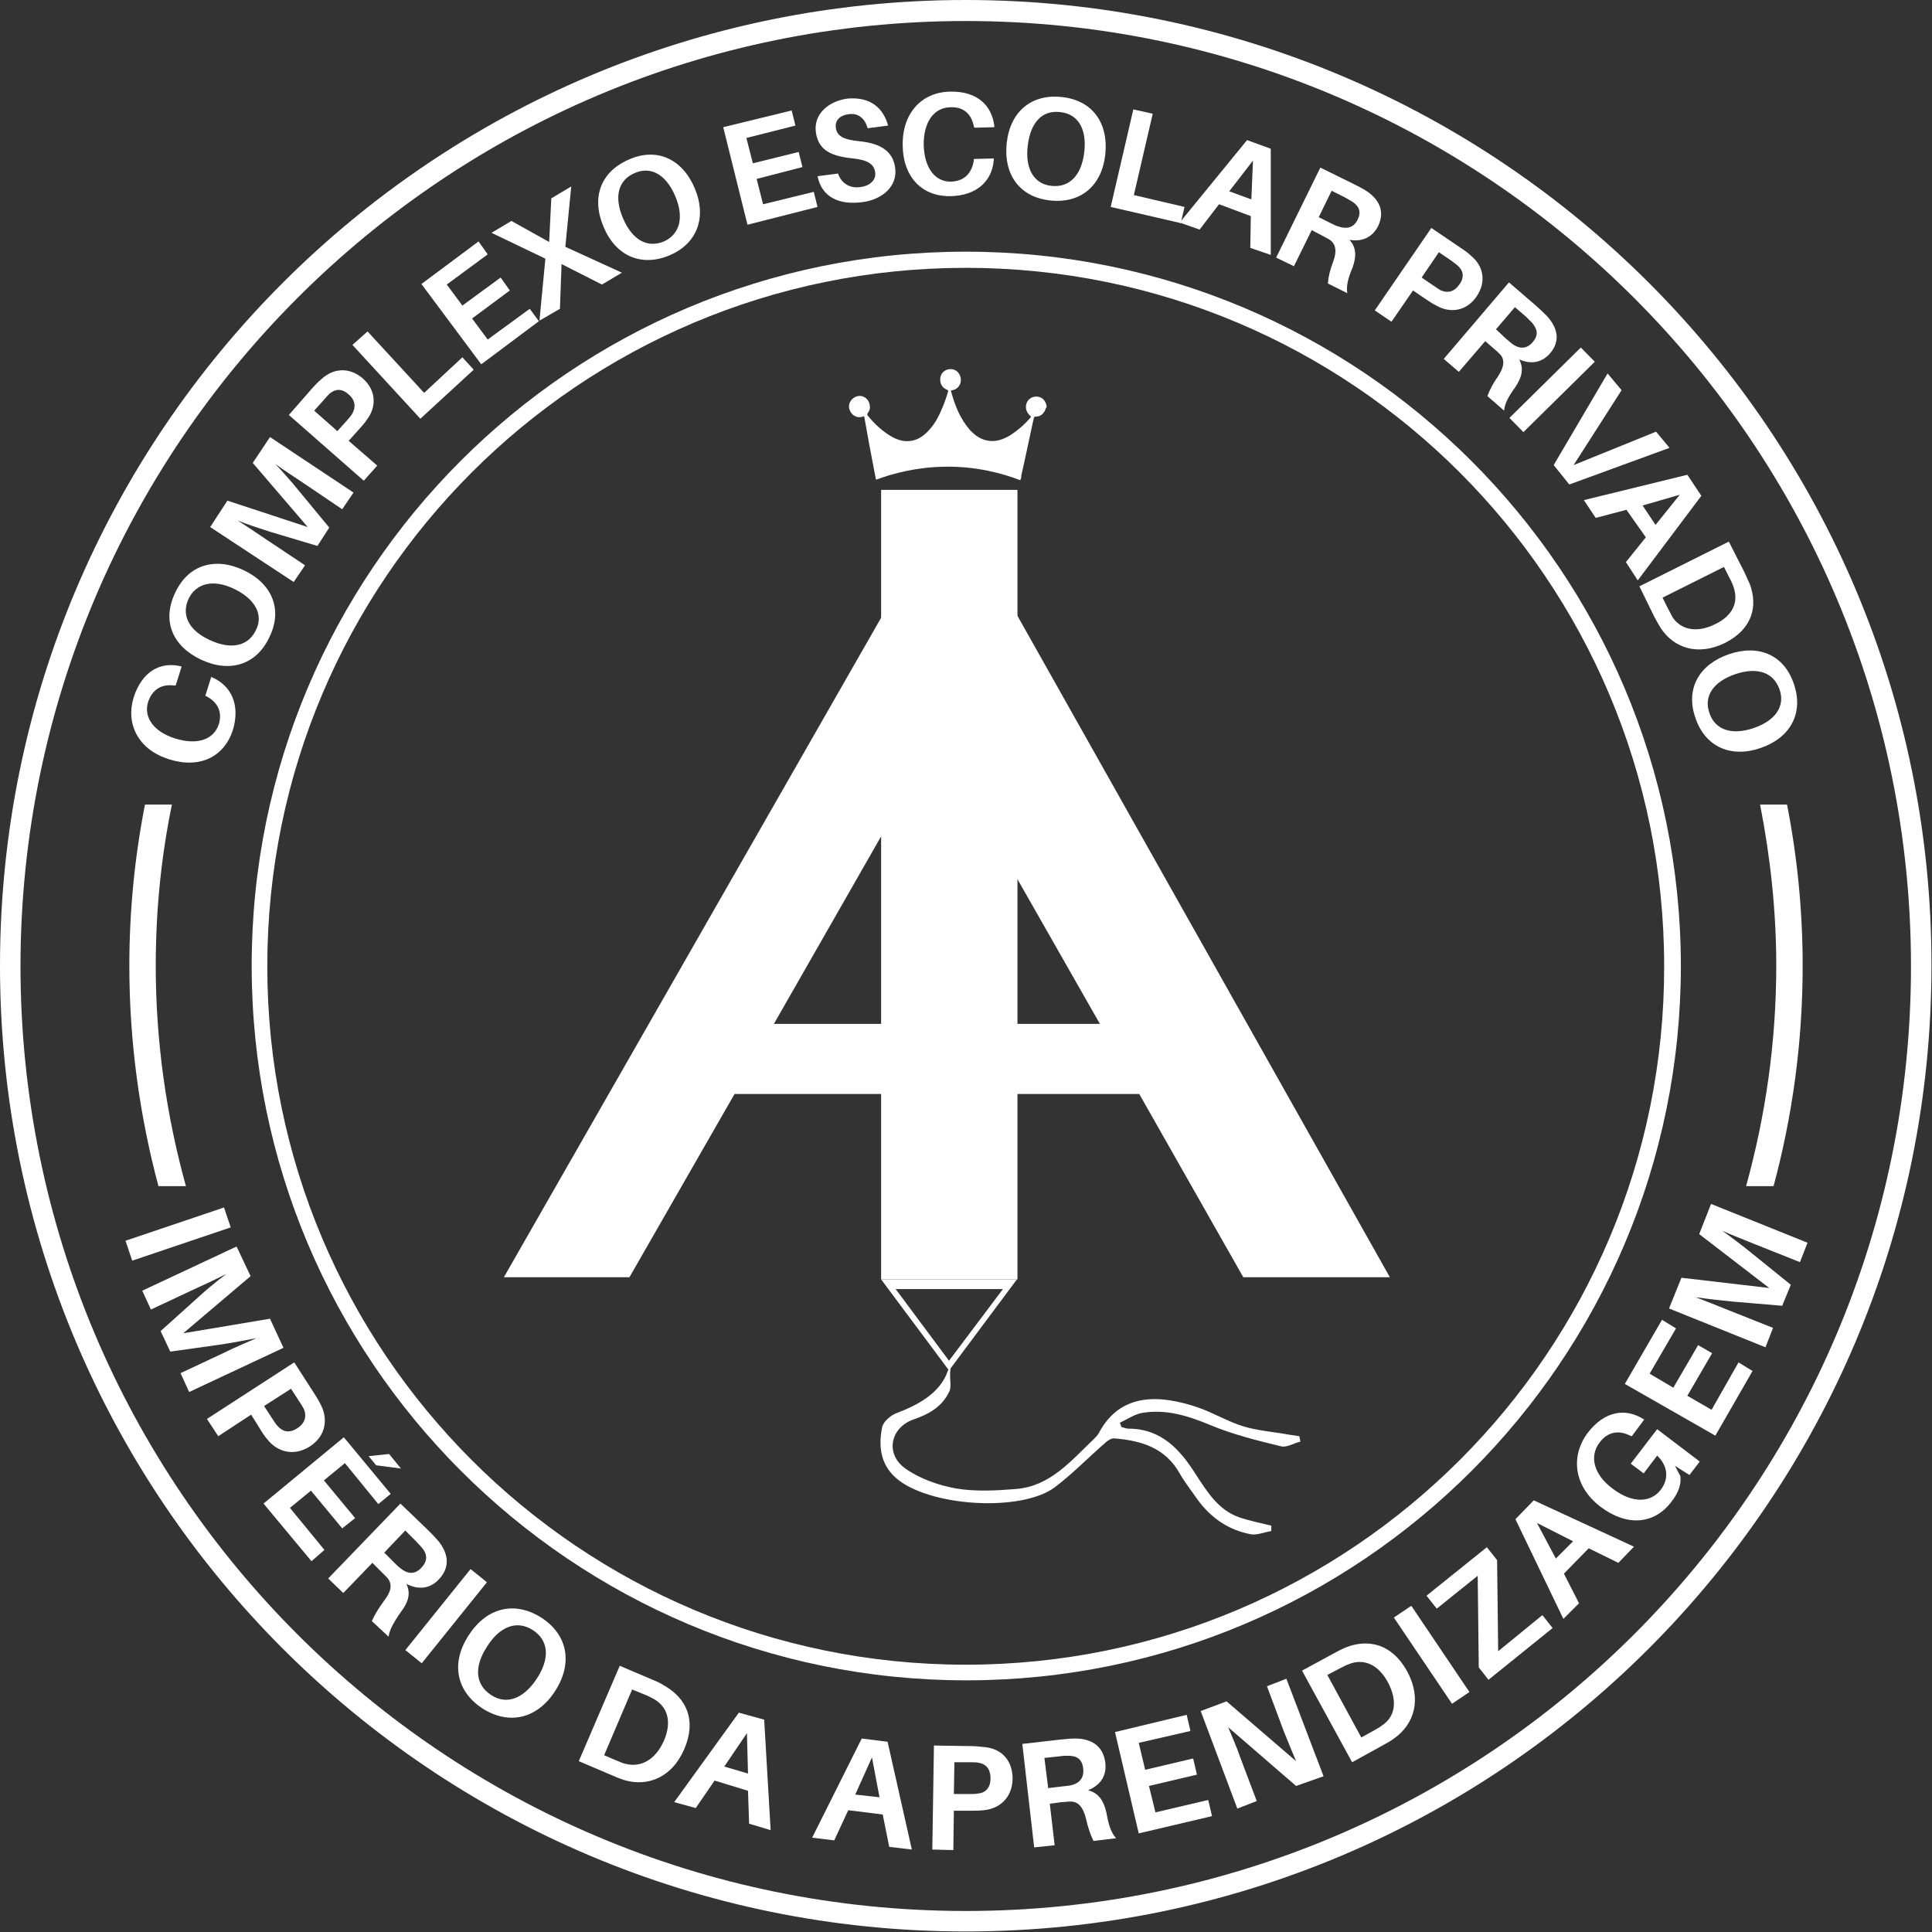 <?xml version="1.0" encoding="utf-8"?>
<!-- Generator: Adobe Illustrator 23.1.1, SVG Export Plug-In . SVG Version: 6.00 Build 0)  -->
<svg version="1.1" id="Camada_1" xmlns="http://www.w3.org/2000/svg" xmlns:xlink="http://www.w3.org/1999/xlink" x="0px" y="0px"
	 viewBox="0 0 358.5 358.5" style="enable-background:new 0 0 358.5 358.5;" xml:space="preserve">
<rect x="0" y="0" width="358.5" height="358.5" fill="#333333" stroke="none"/>
<style type="text/css">
	.st0{clip-path:url(#SVGID_2_);fill:#FFFFFF;}
</style>
<g>
	<defs>
		<rect id="SVGID_1_" x="-90.9" y="-46" width="540.2" height="450.6"/>
	</defs>
	<clipPath id="SVGID_2_">
		<use xlink:href="#SVGID_1_"  style="overflow:visible;"/>
	</clipPath>
	<path class="st0" d="M179.2,0C80.2,0,0,80.2,0,179.2c0,99,80.2,179.2,179.2,179.2s179.2-80.2,179.2-179.2
		C358.5,80.2,278.2,0,179.2,0 M179.2,354.6c-96.9,0-175.4-78.5-175.4-175.4C3.9,82.4,82.4,3.9,179.2,3.9s175.4,78.5,175.4,175.4
		C354.6,276.1,276.1,354.6,179.2,354.6"/>
	<path class="st0" d="M179.2,46.7C106,46.7,46.7,106,46.7,179.2c0,73.2,59.4,132.6,132.6,132.6c73.2,0,132.6-59.4,132.6-132.6
		C311.8,106,252.5,46.7,179.2,46.7 M179.2,308.9c-71.6,0-129.6-58-129.6-129.6c0-71.6,58-129.6,129.6-129.6s129.6,58,129.6,129.6
		C308.9,250.8,250.8,308.9,179.2,308.9"/>
	<path class="st0" d="M230.7,237l-19.3-34h-75.1l-19.5,34H93.5l70.3-122.9h24.9L257.9,237H230.7z M204.1,190l-30.2-53l-30.3,53
		H204.1z"/>
	<rect x="163.5" y="90.9" class="st0" width="25.3" height="146.5"/>
	<path class="st0" d="M163.5,237.4l12.6,16.9l12.6-16.9H163.5z M166.2,239.2h19.9l-10,13.3L166.2,239.2z"/>
	<rect x="132.9" y="190" class="st0" width="80.3" height="12.9"/>
	<path class="st0" d="M194.2,75.3c-0.2-1-0.8-1.6-1.7-1.7c-0.9-0.1-1.7,0.4-2,1.2c-0.3,0.8-0.1,1.7,0.7,2.4c0.2,0.2,0.1,0.2,0,0.3
		c-1.1,1.3-2.4,2.4-3.8,3.3c-1.2,0.7-2.5,1.2-3.9,1c-1.5-0.2-2.6-1-3.6-2.1c-1.7-2-2.7-4.4-3.4-7c-0.1-0.3,0.1-0.3,0.3-0.3
		c0.9-0.2,1.5-1,1.5-1.9c0-1-0.7-1.9-1.7-2c-1-0.1-1.9,0.5-2.1,1.5c-0.2,1,0.3,2,1.2,2.3c0.2,0.1,0.3,0.2,0.2,0.4
		c-0.2,0.8-0.5,1.6-0.8,2.4c-0.7,1.7-1.4,3.3-2.7,4.7c-0.9,1-2,1.8-3.3,2c-1.3,0.2-2.4-0.1-3.5-0.7c-1.8-1-3.3-2.4-4.6-4
		c-0.1-0.2-0.1-0.2,0-0.4c0.3-0.4,0.5-0.9,0.4-1.4c-0.1-1.2-1.1-2-2.2-1.8c-1.1,0.2-1.9,1.3-1.6,2.4c0.3,1.1,1.4,1.8,2.5,1.4
		c0.2-0.1,0.3,0,0.3,0.2c0.3,1.7,0.6,3.3,0.9,5c0.4,2.1,0.8,4.2,1.2,6.3c0,0.1,0.1,0.2,0.1,0.2c3.2-1.2,7.5-2.3,12.6-2.4
		c5.9-0.1,10.7,1.2,14.1,2.5c0.1-0.1,0.1-0.2,0.2-0.5c0-0.1,0-0.2,0-0.3c0.8-3.5,1.5-7,2.3-10.6c0.1-0.3,0.1-0.4,0.4-0.4
		c0.8,0,1.3-0.4,1.7-1.1c0.1-0.2,0.1-0.5,0.3-0.6v-0.4C194.2,75.4,194.2,75.3,194.2,75.3"/>
	<path class="st0" d="M235.9,284.1c-1.3,0.2-2.6,0.8-3.8,0.6c-4.2-0.8-7.5-3.1-10-6.6c-1.1-1.6-2.3-3.1-3.2-4.7
		c-2.7-4.8-7.2-6.1-12.2-6.5c-0.6,0-1.3,0.5-1.8,1c-3.1,2.7-5.9,5.6-9.2,8.1c-6.4,4.7-23.6,3.5-29.5-1.8c-2.9-2.6-3.2-6-2.5-9.4
		c0.2-1,1.6-2.2,2.7-2.6c3.7-1.4,8.1-3.6,9.5-7.9c0.1-0.2,0.2-0.1,0.5-0.4c-0.3,1.6,0.2,3.2-0.2,4.2c-1.3,2.9-3.8,4.3-6.7,5.3
		c-4.3,1.5-5.3,6.4-1.5,9.1c2.7,1.9,6.1,3.1,9.4,3.7c3.6,0.6,7.4,0.4,11.1,0.1c6.4-0.5,10.3-5.3,14.5-9.3c0.3-0.3,0.7-0.7,0.9-1.1
		c4.1-7.7,11.6-7,18.2-4.8c3,1,5.7,2.7,8.7,3.6c2.7,0.8,5.6,1,8.3,1.5c0.7,0.1,1.4,0.2,2,0.3l0.2,1c-1.2,0.3-2.5,1.1-3.5,0.9
		c-4.5-1.1-9-2.2-13.3-4c-4.1-1.7-8.2-3-12.7-2.2c-1.4,0.3-2.7,1.2-4,1.8c0.1,0.3,0.2,0.5,0.3,0.8c0.4,0.1,0.9,0.3,1.3,0.3
		c6.1,0,9.6,3.9,12.5,8.5c2.1,3.2,4.1,6.5,7.9,7.9c2,0.7,4.1,1.1,6.1,1.6C235.9,283.5,235.9,283.8,235.9,284.1"/>
	<path class="st0" d="M33.4,123.6l0.3,0.1l-1.1,3.5l-0.3,0c-2.3-0.3-4,0.7-4.8,3c-0.9,2.8,0.9,5.5,4.9,6.8c4.4,1.4,7.3,0.1,8.2-2.6
		c0.7-2.3-0.2-4.1-2.3-5.2l-0.2-0.1l1.1-3.5l0.2,0.1c3.6,1.6,5.2,5.2,3.8,9.8c-1.6,4.9-6.1,7.2-11.8,5.4c-5.8-1.8-8.1-6.6-6.6-11.5
		C26.4,124.5,29.8,122.8,33.4,123.6"/>
	<path class="st0" d="M45.2,105.8c5.3,2.5,7.3,7.3,4.8,12.4c-2.4,5.2-7.4,6.7-12.7,4.2c-5.3-2.5-7.3-7.2-4.8-12.4
		C34.9,104.8,39.9,103.3,45.2,105.8 M43.5,109.3c-3.9-1.9-7.1-1.1-8.5,1.8c-1.4,3,0,5.9,4,7.7c3.9,1.8,7.1,1.1,8.5-1.9
		C48.9,114.1,47.4,111.2,43.5,109.3"/>
	<path class="st0" d="M65.6,91.4l-2.1,3.1l-7.1-4.8c-1.6-1.1-3.7-2.4-5.3-3.6c1.4,1.5,3.1,3.4,4.3,4.9l5.7,6.9l-2.2,3.4l-8.7-2.6
		c-1.9-0.6-4.3-1.4-6.1-2.1c1.6,1,3.7,2.4,5.3,3.5l7.2,4.8l-2.1,3.1L39,97.8l3.2-4.9l14.9,4.9L46.9,85.9l3.2-4.8L65.6,91.4z"/>
	<path class="st0" d="M67.3,70.2c2.6,2.3,2.5,5.3,0.9,7.5c-0.5,0.8-1,1.3-1.7,2.1l-1.8,2l5.3,4.6l-2.5,2.8L53.6,77l4.2-4.8
		c0.7-0.8,1.2-1.3,1.9-1.9C61.8,68.4,64.7,68,67.3,70.2 M64.7,73.2c-1.3-1.2-2.5-1-3.5-0.2c-0.3,0.3-0.7,0.7-1.1,1.2l-1.8,2l4.3,3.8
		l1.8-2c0.4-0.5,0.8-0.9,1-1.3C66,75.6,66,74.3,64.7,73.2"/>
	<polygon class="st0" points="87.9,68.6 78,77.7 65.4,64 68.2,61.5 78.7,72.9 85.8,66.3 	"/>
	<polygon class="st0" points="100,59.6 89.3,67.6 78.2,52.7 88.8,44.8 90.5,47.2 82.9,52.8 85.8,56.7 92.9,51.5 94.6,53.9 
		87.6,59.1 90.5,63 98.3,57.3 	"/>
	<polygon class="st0" points="104.2,49 103.9,57.3 100.1,59.5 101.2,48 91.2,43.2 94.9,41 101.9,44.9 102.3,36.8 106,34.6 
		104.9,45.8 115.4,50.6 111.7,52.8 	"/>
	<path class="st0" d="M128.9,34.9c2.3,5.4,0.5,10.3-4.7,12.5c-5.3,2.2-10,0-12.2-5.3c-2.3-5.4-0.6-10.2,4.7-12.5
		C121.9,27.3,126.6,29.5,128.9,34.9 M125.3,36.4c-1.7-4-4.5-5.6-7.5-4.3c-3.1,1.3-3.9,4.4-2.2,8.4c1.7,4,4.5,5.6,7.6,4.3
		C126.1,43.5,127,40.4,125.3,36.4"/>
	<polygon class="st0" points="151.7,38.4 138.7,41.7 134.2,23.6 146.9,20.5 147.6,23.3 138.5,25.6 139.7,30.3 148.2,28.2 148.9,31 
		140.4,33.2 141.6,37.9 151,35.6 	"/>
	<path class="st0" d="M164.8,23.3l-3.8,0.5c-0.5-1.8-1.7-2.9-3.6-2.6c-1.5,0.2-2.5,1.1-2.3,2.5c0.2,1.5,1.3,2.2,4.3,2.5
		c4.2,0.4,6.3,2,6.7,4.9c0.5,3.5-2.4,5.9-6,6.4c-4.4,0.6-7.6-0.9-8.4-4.8l3.8-0.5c0.7,2,2.4,2.8,4.2,2.5c1.7-0.2,2.9-1.3,2.7-2.7
		c-0.2-1.5-1.3-2.3-4.1-2.6c-3.9-0.4-6.4-1.4-6.9-4.8c-0.5-3.4,2.3-5.8,5.8-6.3C161.6,17.9,163.9,20.1,164.8,23.3"/>
	<path class="st0" d="M184.5,23.3l0,0.3l-3.7,0.1l-0.1-0.3c-0.5-2.3-1.9-3.6-4.4-3.5c-3,0.1-4.9,2.7-4.9,6.9c0.1,4.6,2.3,7,5.1,6.9
		c2.4-0.1,3.8-1.5,4.2-3.9l0-0.3l3.7-0.1l0,0.3c-0.3,4-3.3,6.6-8,6.7c-5.2,0.1-8.8-3.4-8.9-9.4c-0.1-6.1,3.6-9.9,8.8-10
		C181.4,16.9,184,19.6,184.5,23.3"/>
	<path class="st0" d="M205.1,28.6c-0.6,5.8-4.5,9.2-10.2,8.6c-5.7-0.6-8.7-4.8-8.1-10.6c0.6-5.8,4.5-9.2,10.2-8.6
		C202.7,18.6,205.7,22.8,205.1,28.6 M201.2,28.2c0.5-4.3-1.2-7.1-4.5-7.4c-3.3-0.4-5.5,1.9-6,6.3c-0.5,4.3,1.2,7.1,4.5,7.4
		C198.5,34.8,200.7,32.5,201.2,28.2"/>
	<polygon class="st0" points="219.1,41.4 206.1,38.4 210.3,20.3 213.9,21.1 210.4,36.2 219.8,38.4 	"/>
	<path class="st0" d="M226.2,37.9l-3.6,4.7l-3.7-1.3L231.4,26l4.4,1.6l0,19.7l-3.8-1.3l0.1-5.9L226.2,37.9z M228.1,35.5l4.1,1.5
		l0.3-7.2L228.1,35.5z"/>
	<path class="st0" d="M250,54.4l-3.6-1.8c0.1-1.3,0.4-2.5,1-4.1c0.7-1.9,0.5-3.3-0.8-4.1c-0.4-0.2-0.9-0.5-1.3-0.7l-1.9-1l-3.3,6.7
		l-3.3-1.6l8.2-16.7l6.1,3c1,0.5,1.6,0.8,2.4,1.3c2.3,1.5,3.6,3.7,2.2,6.6c-1.1,2.1-3,2.9-5.3,2.5c1.3,1.4,1.3,3.1,0.6,5.1
		C250.1,51.7,249.8,53.1,250,54.4 M246.9,41.4c0.6,0.3,1,0.5,1.4,0.6c1.4,0.5,2.8,0.4,3.6-1.2c0.8-1.6,0.2-2.6-1-3.4
		c-0.4-0.2-0.8-0.5-1.4-0.8l-2.4-1.2l-2.4,4.9L246.9,41.4z"/>
	<path class="st0" d="M274,55c-1.9,2.8-4.9,3.1-7.3,1.8c-0.8-0.4-1.4-0.8-2.3-1.4l-2.2-1.5l-4,5.8l-3.1-2.1l10.5-15.3l5.3,3.6
		c0.9,0.6,1.5,1,2.1,1.6C275.2,49.3,275.9,52.2,274,55 M270.8,52.8c1-1.4,0.7-2.6-0.3-3.5c-0.3-0.3-0.8-0.6-1.3-1l-2.2-1.5l-3.2,4.7
		l2.2,1.5c0.6,0.4,1,0.7,1.4,0.9C268.6,54.4,269.8,54.2,270.8,52.8"/>
	<path class="st0" d="M279.1,76.2l-3.1-2.7c0.5-1.3,1-2.3,2-3.7c1.1-1.7,1.3-3.1,0.3-4.1c-0.4-0.4-0.7-0.7-1.1-1l-1.6-1.4l-4.9,5.7
		l-2.8-2.4L280,52.4l5.1,4.4c0.8,0.7,1.3,1.2,2,1.9c1.8,2,2.6,4.5,0.5,6.9c-1.6,1.8-3.6,2-5.7,1.1c0.9,1.7,0.5,3.3-0.7,5.1
		C279.9,73.6,279.2,74.9,279.1,76.2 M279.4,62.8c0.5,0.4,0.8,0.7,1.2,1c1.2,0.9,2.6,1.1,3.8-0.3c1.2-1.4,0.8-2.5-0.1-3.6
		c-0.3-0.3-0.6-0.6-1.1-1.1l-2.1-1.8l-3.5,4.1L279.4,62.8z"/>
	
		<rect x="278.8" y="70.5" transform="matrix(0.712 -0.702 0.702 0.712 32.093 223.069)" class="st0" width="18.6" height="3.7"/>
	<polygon class="st0" points="288.3,86.3 298.3,69.3 300.9,72.4 292,86.3 307.3,80.1 309.8,83.1 291.2,89.9 	"/>
	<path class="st0" d="M301.8,94.6l-5.7,1.5l-2.2-3.3l19.2-4.7l2.6,3.9l-11.8,15.7l-2.2-3.4l3.7-4.6L301.8,94.6z M304.8,93.8l2.4,3.6
		l4.5-5.6L304.8,93.8z"/>
	<path class="st0" d="M320.1,119.3c-5.1,2.5-9.5,0.9-11.9-2.7c-0.5-0.8-0.7-1.2-1.2-2.1l-2.8-5.7l16.6-8.3l2.9,5.7
		c0.4,0.9,0.6,1.3,1,2.2C326.2,112.5,325.2,116.7,320.1,119.3 M318.3,115.8c3.3-1.6,4.3-4.1,3.4-6.8c-0.2-0.6-0.4-1.1-0.8-1.8l-1-2
		l-11.4,5.7l1,2c0.4,0.7,0.6,1.2,0.9,1.7C312,116.9,314.9,117.5,318.3,115.8"/>
	<path class="st0" d="M326.7,138.8c-5.5,1.9-10.3-0.2-12.1-5.6c-1.9-5.4,0.7-9.9,6.2-11.8c5.5-1.9,10.3,0.1,12.1,5.6
		C334.7,132.4,332.2,136.9,326.7,138.8 M325.4,135.1c4.1-1.4,5.9-4.1,4.8-7.2c-1.1-3.1-4.1-4.2-8.2-2.8c-4.1,1.4-5.9,4.1-4.8,7.2
		C318.2,135.4,321.3,136.5,325.4,135.1"/>
	
		<rect x="23.5" y="227.1" transform="matrix(0.947 -0.32 0.32 0.947 -71.639 22.69)" class="st0" width="19.3" height="3.9"/>
	<path class="st0" d="M35.1,258.3l-1.6-3.5l8.1-3.8c1.8-0.9,4.2-1.9,6-2.7c-2,0.4-4.7,0.9-6.7,1.2l-9.3,1.3l-1.8-3.8l7-6.3
		c1.5-1.4,3.6-3.1,5.2-4.3c-1.8,0.9-4.1,2-5.9,2.8l-8.1,3.8l-1.6-3.5l17.5-8.2l2.6,5.5L34,247.4l16.1-2.7l2.5,5.4L35.1,258.3z"/>
	<path class="st0" d="M57.5,268.4c-3,1.9-6,1-7.8-1.2c-0.6-0.7-1-1.3-1.6-2.3l-1.5-2.4l-6.1,4l-2.1-3.2l16.2-10.5l3.6,5.6
		c0.6,0.9,1,1.6,1.4,2.4C60.9,263.5,60.4,266.5,57.5,268.4 M55.2,265c1.5-1,1.7-2.3,1.2-3.5c-0.2-0.4-0.5-0.9-0.9-1.5l-1.5-2.3
		l-5,3.2l1.5,2.3c0.4,0.6,0.7,1.1,1,1.4C52.5,265.7,53.7,266,55.2,265"/>
	<path class="st0" d="M57.8,289.7l-8.9-10.7l14.9-12.3l8.7,10.5l-2.3,1.9l-6.2-7.6l-3.9,3.2l5.8,7l-2.4,1.9l-5.8-7l-3.9,3.2l6.4,7.8
		L57.8,289.7z M68.4,270.2l3.8-0.4l2.2,2.7l-4.6-0.6L68.4,270.2z"/>
	<path class="st0" d="M72.1,303.7l-3.1-2.9c0.6-1.3,1.2-2.3,2.3-3.8c1.3-1.7,1.6-3.1,0.5-4.3c-0.4-0.4-0.7-0.7-1.1-1.1l-1.6-1.6
		l-5.4,5.6l-2.8-2.7l13.4-13.9l5.1,4.9c0.8,0.8,1.3,1.3,1.9,2c1.8,2.2,2.4,4.8,0.1,7.2c-1.7,1.8-3.9,1.9-6,0.8
		c0.9,1.8,0.3,3.5-1,5.2C73,301.1,72.3,302.4,72.1,303.7 M73.1,289.9c0.5,0.5,0.8,0.8,1.2,1.1c1.2,1,2.6,1.3,3.9-0.1
		c1.3-1.4,1-2.6,0.1-3.7c-0.3-0.3-0.6-0.7-1.1-1.2l-2-2l-3.9,4.1L73.1,289.9z"/>
	
		<rect x="73.2" y="297.8" transform="matrix(0.627 -0.779 0.779 0.627 -202.667 176.492)" class="st0" width="19.3" height="3.9"/>
	<path class="st0" d="M103,313.8c-3.3,5.1-8.5,6.4-13.5,3.2c-5-3.3-5.8-8.6-2.5-13.6c3.3-5.1,8.5-6.4,13.5-3.2
		C105.4,303.4,106.3,308.7,103,313.8 M99.6,311.5c2.5-3.8,2.2-7.1-0.7-9c-2.9-1.9-6.1-0.8-8.5,3c-2.5,3.8-2.2,7.1,0.7,9
		C93.9,316.4,97.1,315.3,99.6,311.5"/>
	<path class="st0" d="M127,324.5c-2.3,5.4-6.9,7.1-11.2,5.8c-0.9-0.3-1.4-0.5-2.3-0.9l-6.1-2.6l7.6-17.7l6.1,2.6
		c1,0.4,1.4,0.6,2.2,1.1C127.3,315.1,129.3,319.1,127,324.5 M123.2,323c1.5-3.5,0.7-6.2-1.8-7.7c-0.6-0.3-1.1-0.6-1.9-0.9l-2.2-0.9
		l-5.2,12.2l2.1,0.9c0.8,0.3,1.3,0.6,1.9,0.7C118.9,328,121.6,326.6,123.2,323"/>
	<path class="st0" d="M132.6,330.4l-3.5,5.1l-4-1.1l12-16.6l4.7,1.3l1.2,20.5l-4-1.2l-0.2-6.1L132.6,330.4z M134.4,327.8l4.4,1.3
		l-0.2-7.5L134.4,327.8z"/>
	<path class="st0" d="M157.4,335.9l-2.6,5.6l-4.1-0.5l9.2-18.4l4.8,0.6l4.5,20l-4.2-0.5l-1.2-6L157.4,335.9z M158.7,333l4.5,0.5
		l-1.4-7.4L158.7,333z"/>
	<path class="st0" d="M187.9,330.1c-0.1,3.6-2.5,5.5-5.3,5.8c-1,0.1-1.7,0.1-2.8,0.1l-2.8,0l-0.1,7.3l-3.9-0.1l0.3-19.3l6.7,0.1
		c1.1,0,1.8,0.1,2.8,0.2C185.7,324.5,187.9,326.5,187.9,330.1 M183.8,330c0-1.8-0.9-2.7-2.2-2.9c-0.4-0.1-1-0.1-1.7-0.1l-2.8,0
		l-0.1,5.9l2.8,0c0.7,0,1.3,0,1.7-0.1C182.8,332.7,183.8,331.8,183.8,330"/>
	<path class="st0" d="M207.1,341.1l-4.2,0.5c-0.6-1.3-1-2.4-1.4-4.2c-0.5-2-1.4-3.2-3-3.1c-0.5,0-1,0.1-1.5,0.1l-2.2,0.3l0.9,7.7
		l-3.8,0.4l-2.2-19.2l7-0.8c1.1-0.1,1.8-0.2,2.8-0.2c2.8,0,5.2,1.2,5.6,4.5c0.3,2.5-1,4.2-3.2,5.1c2,0.5,2.9,2,3.4,4.1
		C205.7,338.7,206.2,340.1,207.1,341.1 M197,331.5c0.7-0.1,1.1-0.1,1.6-0.2c1.5-0.3,2.6-1.2,2.4-3.1c-0.2-1.9-1.3-2.4-2.8-2.4
		c-0.5,0-0.9,0-1.6,0.1l-2.8,0.3l0.7,5.6L197,331.5z"/>
	<polygon class="st0" points="224.9,337 211.3,340.2 206.9,321.4 220.2,318.2 220.9,321.2 211.3,323.4 212.5,328.4 221.4,326.3 
		222.1,329.3 213.2,331.4 214.4,336.3 224.2,334 	"/>
	<path class="st0" d="M240.5,331.4l-12.6-10.9c0.8,1.9,1.7,4,2.2,5.5l3.1,8.2l-3.6,1.4l-6.8-18.1l4.8-1.8l12.9,11.1
		c-0.8-1.9-1.7-4.1-2.3-5.6l-3.1-8.3l3.6-1.4l6.9,18.1L240.5,331.4z"/>
	<path class="st0" d="M261.1,310.1c2.8,5.2,1.3,9.8-2.3,12.4c-0.8,0.6-1.2,0.8-2.1,1.3l-5.8,3.2l-9.3-17l5.9-3.2
		c0.9-0.5,1.3-0.7,2.2-1.1C253.8,304.1,258.2,304.9,261.1,310.1 M257.5,312.1c-1.8-3.3-4.5-4.4-7.2-3.3c-0.6,0.2-1.1,0.5-1.9,0.9
		l-2.1,1.1l6.3,11.6l2-1.1c0.7-0.4,1.3-0.7,1.8-1.1C258.9,318.6,259.4,315.6,257.5,312.1"/>
	
		<rect x="263.8" y="297.4" transform="matrix(0.829 -0.559 0.559 0.829 -126.292 201.068)" class="st0" width="3.9" height="19.3"/>
	<polygon class="st0" points="288.1,302.1 276.2,311.7 274.4,309.4 274.2,292.4 266.6,298.5 264.7,296.1 275.9,287.1 277.8,289.5 
		278,306.4 286.2,299.7 	"/>
	<path class="st0" d="M290.2,292l2.8,5.5l-2.9,2.9l-8.9-18.5l3.4-3.5l18.6,8.6l-2.9,3l-5.5-2.7L290.2,292z M288.7,289.2l3.2-3.2
		l-6.7-3.4L288.7,289.2z"/>
	<path class="st0" d="M307.5,265.2l7.9,6l-1.9,2.5l-2.7-1.7l1,1.9c0.2,1.5-0.3,3-1.6,4.7c-3.2,4.3-8.3,4.7-13.2,1
		c-5-3.8-5.6-9.4-2.4-13.7c3.2-4.2,7.1-4.6,10.3-2.6l0.2,0.1l-2.3,3.1l-0.3-0.1c-2.2-1.1-4.2-0.7-5.7,1.3c-1.9,2.5-1.1,5.9,2.4,8.5
		c3.8,2.9,7.2,2.6,9,0.2c1.5-2,1.3-4.4-0.7-6.3l-2.5,3.3l-2.4-1.8L307.5,265.2z"/>
	<polygon class="st0" points="325.2,254.4 318.3,266.4 301.5,256.8 308.4,244.9 311,246.5 306.1,254.9 310.5,257.5 315.1,249.6 
		317.7,251.1 313.1,259 317.6,261.6 322.6,252.8 	"/>
	<path class="st0" d="M335.4,230.6l-1.4,3.6l-8.3-3.3c-1.9-0.8-4.3-1.7-6.1-2.5c1.7,1.2,3.8,2.8,5.4,4.1l7.3,5.9l-1.6,3.9l-9.4-0.8
		c-2-0.2-4.7-0.5-6.7-0.8c1.9,0.7,4.3,1.7,6.1,2.4l8.3,3.3l-1.4,3.6l-17.9-7.2l2.3-5.7l16.3,1.9l-13-10l2.2-5.6L335.4,230.6z"/>
	<path class="st0" d="M331.6,149.3h-5c1.9,9.7,3,19.7,3,29.9c0,14.2-2,27.9-5.6,40.9h5.1c3.5-13,5.4-26.7,5.4-40.9
		C334.5,169,333.5,159,331.6,149.3"/>
	<path class="st0" d="M28.9,179.2c0-10.2,1-20.2,3-29.9h-5C25,159,24,169,24,179.2c0,14.1,1.9,27.8,5.4,40.9h5.1
		C30.9,207.1,28.9,193.4,28.9,179.2"/>
</g>
</svg>
